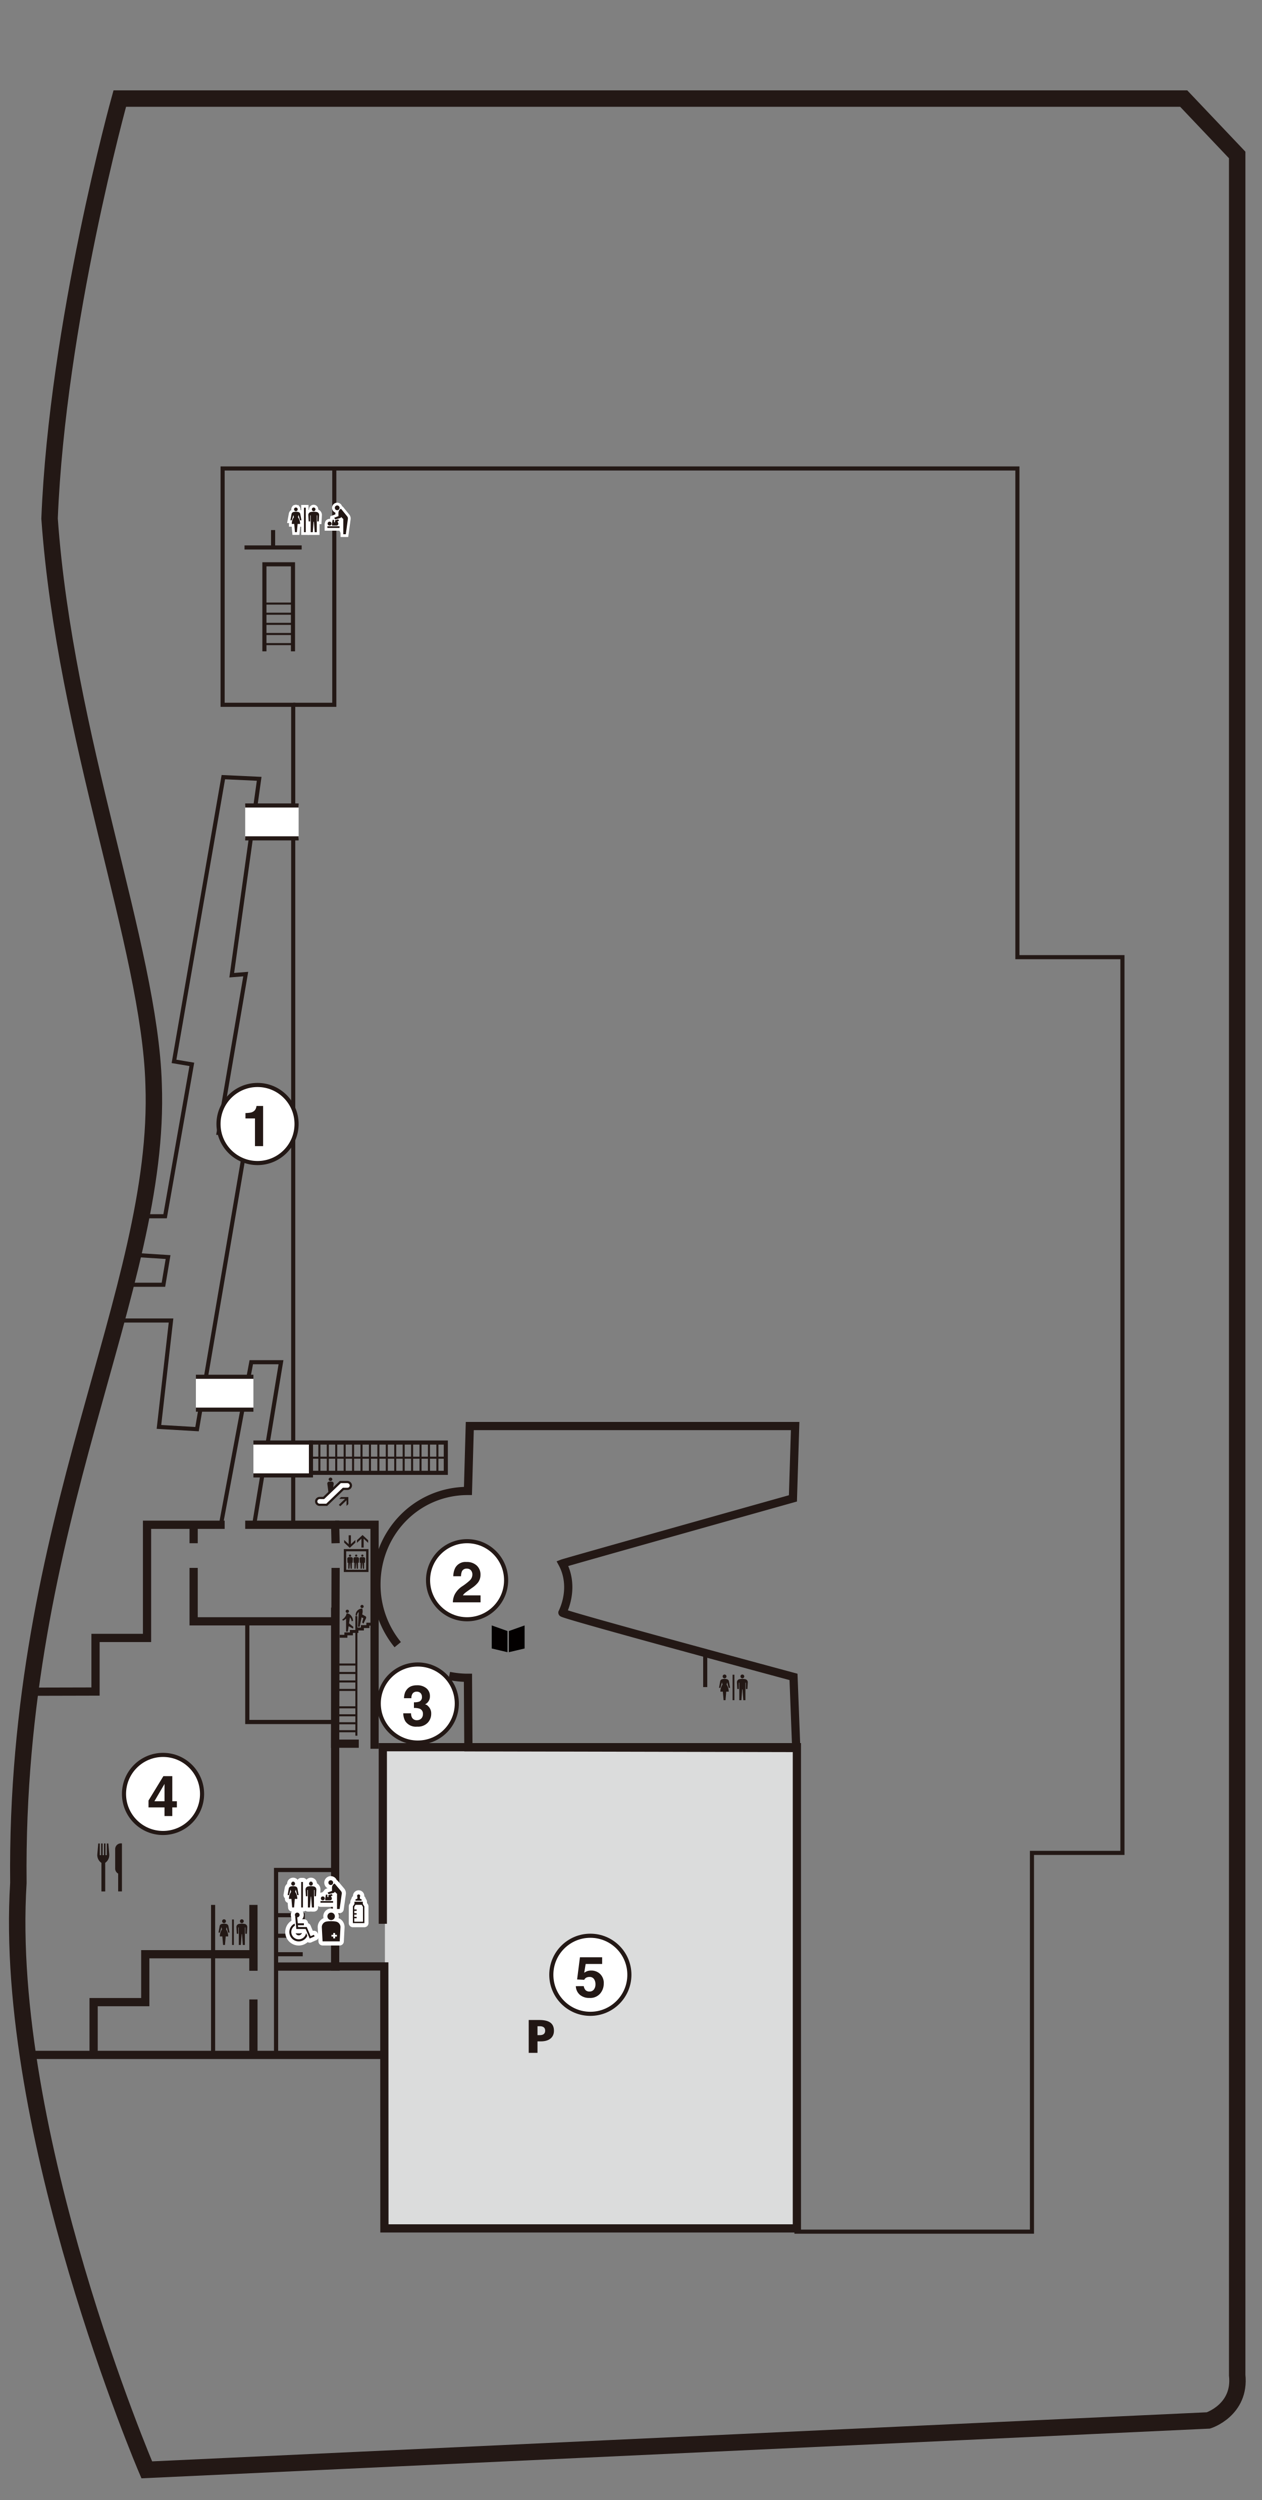 <svg xmlns="http://www.w3.org/2000/svg" xmlns:xlink="http://www.w3.org/1999/xlink" viewBox="0 0 412 816"><rect x="0" y="0" width="412" height="816" fill="#808080" stroke="none"/><defs><style>.cls-1{fill:#231815;}.cls-2{fill:#211613;}.cls-3{fill:#fff;}.cls-4{opacity:0.5;}.cls-11,.cls-12,.cls-13,.cls-14,.cls-5,.cls-6,.cls-8,.cls-9{fill:none;}.cls-11,.cls-12,.cls-5,.cls-6,.cls-8,.cls-9{stroke:#231815;}.cls-5{stroke-miterlimit:10;}.cls-5,.cls-9{stroke-width:1.341px;}.cls-6{stroke-width:0.671px;}.cls-7{fill:#dbdcdc;}.cls-13,.cls-8{stroke-width:2.683px;}.cls-10{fill:#030000;}.cls-11{stroke-width:5.366px;}.cls-12{stroke-width:1.367px;}.cls-13,.cls-14{stroke:#fff;}.cls-13{stroke-linejoin:round;}.cls-14{stroke-width:1.799px;}</style><symbol id="esk" data-name="esk" viewBox="0 0 9 7.258"><polygon class="cls-1" points="6.323 4.947 5.877 5.392 7.303 5.392 5.787 6.903 6.147 7.258 7.664 5.749 7.664 7.17 8.104 6.724 8.104 4.947 6.323 4.947"/><path class="cls-1" d="M3.757.9a.454.454,0,0,0,.452-.45.451.451,0,0,0-.9,0A.452.452,0,0,0,3.757.9"/><path class="cls-1" d="M9,2.026A1.144,1.144,0,0,1,7.818,3.154H6.991L2.952,7.176l-1.795,0A1.124,1.124,0,0,1,0,6.048,1.146,1.146,0,0,1,1.157,4.891h.819L3.245,3.636,2.986,1.58c0-.019,0-.042,0-.063a.463.463,0,0,1,.4-.458,2.591,2.591,0,0,1,.376-.024,2.881,2.881,0,0,1,.375.024.463.463,0,0,1,.4.458.419.419,0,0,1-.007.063l-.111.894L6.035.869H7.818A1.167,1.167,0,0,1,9,2.026"/><path class="cls-3" d="M2.207,5.452,6.266,1.43H7.817a.627.627,0,0,1,.452.183.576.576,0,0,1-.452.982H6.759L2.72,6.618H1.155a.6.6,0,0,1-.434-.171.546.546,0,0,1-.161-.4.584.584,0,0,1,.6-.6Z"/></symbol><symbol id="toilet" data-name="toilet" viewBox="0 0 7 6.248"><path class="cls-1" d="M1.347.929A.465.465,0,1,0,.883.466a.465.465,0,0,0,.464.463"/><path class="cls-1" d="M5.679.925A.465.465,0,0,0,6.144.463.465.465,0,0,0,5.679,0a.462.462,0,0,0,0,.924"/><path class="cls-1" d="M6.375,1.132a3.591,3.591,0,0,0-1.391,0,.756.756,0,0,0-.626.785l.091,1.6h.373V1.989h.116V6.248h.509L5.634,3.61h.09l.188,2.638h.51V1.989h.117V3.518h.374L7,1.917a.756.756,0,0,0-.624-.785"/><path class="cls-1" d="M2.345,3.242h.347L2.41,1.657a.641.641,0,0,0-.481-.517,2.4,2.4,0,0,0-.583-.077,2.467,2.467,0,0,0-.584.077.646.646,0,0,0-.482.517L0,3.242H.349L.71,1.9l.146.539A3.038,3.038,0,0,0,.329,4.163h.6l.181,2.083h.466l.18-2.083h.608A3.084,3.084,0,0,0,1.84,2.439L1.982,1.9Z"/><rect class="cls-1" x="3.3" y="0.042" width="0.44" height="6.206"/></symbol><symbol id="EV" data-name="EV" viewBox="0 0 5.609 9"><path class="cls-1" d="M0,9H5.609V3.425H0Zm5.072-.535H.537v-4.5H5.072Z"/><polygon class="cls-1" points="2.632 1.849 2.632 1.21 1.612 2.229 1.612 0.065 1.103 0.065 1.103 2.229 0.082 1.21 0.082 1.849 1.357 3.122 2.632 1.849"/><polygon class="cls-1" points="4.008 0.891 4.008 3.05 4.516 3.05 4.516 0.891 5.537 1.911 5.537 1.271 4.262 0 2.986 1.271 2.986 1.911 4.008 0.891"/><path class="cls-1" d="M.839,6.761h.173V8.2H1.29l.1-1.441h.051l.1,1.441h.281V6.761H2l.053-.969a.378.378,0,0,0-.323-.4,2.111,2.111,0,0,0-.309-.021,2.07,2.07,0,0,0-.306.021.376.376,0,0,0-.322.4Z"/><path class="cls-1" d="M1.419,5.26a.253.253,0,1,0-.255-.255.253.253,0,0,0,.255.255"/><path class="cls-1" d="M2.236,6.761H2.41V8.2h.281l.1-1.441h.051l.1,1.441h.279V6.761H3.4l.051-.969a.382.382,0,0,0-.325-.4,2.247,2.247,0,0,0-.613,0,.375.375,0,0,0-.323.4Z"/><path class="cls-1" d="M2.816,5.26a.253.253,0,1,0,0-.506.253.253,0,1,0,0,.506"/><path class="cls-1" d="M3.637,6.761h.175V8.2H4.09l.1-1.441h.052l.1,1.441h.278V6.761H4.8l.052-.969a.38.38,0,0,0-.322-.4,2.135,2.135,0,0,0-.308-.021,2.088,2.088,0,0,0-.308.021.372.372,0,0,0-.322.4Z"/><path class="cls-1" d="M4.217,5.26a.253.253,0,1,0-.253-.255.251.251,0,0,0,.253.255"/></symbol><symbol id="step-5" data-name="step" viewBox="0 0 7.716 8"><polygon class="cls-1" points="7.716 4.336 6.257 4.336 6.257 4.928 4.967 4.928 4.967 5.519 3.676 5.519 3.676 6.109 2.387 6.109 2.387 6.699 1.096 6.699 1.096 7.288 0 7.288 0 8 1.805 8 1.805 7.407 3.096 7.407 3.096 6.816 4.388 6.816 4.388 6.226 5.676 6.226 5.676 5.636 6.967 5.636 6.967 5.047 7.716 5.047 7.716 4.336"/><path class="cls-1" d="M1.783,1.95A.388.388,0,1,0,1.4,1.564a.388.388,0,0,0,.385.386"/><path class="cls-1" d="M3.2,5.346,2.192,4.5,2.4,3.022a1.743,1.743,0,0,1,.407.96L3.126,3.9A2.161,2.161,0,0,0,2.5,2.424a1.35,1.35,0,0,0-.818-.368H1.67a.057.057,0,0,0-.058.049A2.178,2.178,0,0,1,.593,3.564l.166.288a2.143,2.143,0,0,0,.732-.512V6.505H1.91L2.1,5.187l1.031.594Z"/><path class="cls-1" d="M5.253.777a.389.389,0,0,0,0-.777.387.387,0,0,0-.387.39.386.386,0,0,0,.387.387"/><path class="cls-1" d="M6.023,2.751l-.744-.429.069-.358a2.207,2.207,0,0,0,.036-.409A2.167,2.167,0,0,0,5.3.937.058.058,0,0,0,5.24.894h0a1.554,1.554,0,0,0-1.5,1.553c0,.04,0,.082,0,.124l.325.056V2.6a1.151,1.151,0,0,1,.4-.868L4.277,5.321h.417l.443-2.284.411.19-.28,1.052.295.3.619-1.324a.4.4,0,0,0,.034-.166.385.385,0,0,0-.193-.335"/></symbol><symbol id="parking" data-name="parking" viewBox="0 0 6.143 8"><path class="cls-2" d="M0,0H2.549C5,0,6.143.825,6.143,2.624c0,1.617-1.182,2.58-3.181,2.58H2.136V8H0V0M2.136,3.691h.551c.735,0,1.32-.264,1.32-1.1,0-.814-.585-1.077-1.32-1.077H2.136Z"/></symbol><symbol id="barrierfree" data-name="barrierfree" viewBox="0 0 6.155 7"><path class="cls-2" d="M4.37,5.647A2.281,2.281,0,1,1,1.3,2.671l.045.519a1.789,1.789,0,0,0-.87,1.533,1.81,1.81,0,0,0,3.6.237ZM1.92,1.138,2.055,2.6H3.546v.473H2.089l.045.44h2.1l.948,2.232.8-.338.17.383-1.2.518L3.964,3.99H1.694L1.423.834A.525.525,0,0,1,1.355.575.568.568,0,0,1,1.92,0,.578.578,0,0,1,2.5.575a.576.576,0,0,1-.576.563"/></symbol><symbol id="ostomate" data-name="ostomate" viewBox="0 0 4.538 7"><path class="cls-2" d="M4.356,7H.182L0,3.618A1.367,1.367,0,0,1,1.164,2.173a7.571,7.571,0,0,1,2.209,0A1.366,1.366,0,0,1,4.535,3.618Z"/><path class="cls-2" d="M2.269,1.819a.91.91,0,1,0-.911-.91.91.91,0,0,0,.911.91"/><polygon class="cls-3" points="3.226 5.402 3.226 4.964 2.787 4.964 2.787 5.402 2.348 5.402 2.348 5.841 2.787 5.841 2.787 6.28 3.226 6.28 3.226 5.841 3.666 5.841 3.666 5.402 3.226 5.402"/></symbol><symbol id="baay" data-name="baay" viewBox="0 0 5.193 7"><path class="cls-2" d="M2.5,1.156A.578.578,0,1,1,3.082.578a.578.578,0,0,1-.579.578"/><rect class="cls-2" y="5.064" width="3.069" height="0.405"/><path class="cls-2" d="M.569,4.89a.477.477,0,1,1,.478-.477.477.477,0,0,1-.478.477"/><path class="cls-2" d="M1.735,2.989,2.8,2.6V1.82a1.153,1.153,0,0,1,.575-1A.08.08,0,0,1,3.413.81.087.087,0,0,1,3.48.841L5,2.652a.8.8,0,0,1,.19.52.835.835,0,0,1-.008.113L4.662,7H4.025V3.309l-.571-.531,0,.032a.289.289,0,0,1-.211.249L1.967,3.4Z"/><path class="cls-2" d="M1.929,3.95A.305.305,0,0,1,1.9,3.829a.3.3,0,0,1,.223-.286l.63-.17.2.345-.414.167.179.311a.463.463,0,0,1-.4.694H1.249A.057.057,0,0,1,1.2,4.855.631.631,0,0,1,1.143,4.6a.563.563,0,0,1,.01-.11l.179-1.018.348.065v.543h.309Z"/></symbol><symbol id="milk" data-name="milk" viewBox="0 0 2.805 7"><path class="cls-2" d="M2.8,2.939l-.466-.734H.475l-.468.714L0,7H2.805ZM.348,6.653v-.83H.918V5.476H.35V4.924H.918V4.577H.351V4.02H.918V3.674H.353V3.033l.3-.482h1.5l.3.5.006,3.6Z"/><path class="cls-2" d="M1.719,1.063,1.713.6a.374.374,0,0,0,.072-.22h0a.38.38,0,0,0-.759,0h0A.378.378,0,0,0,1.1.607v.441L.644,1.21v.33H2.133V1.226Z"/><rect class="cls-2" x="0.389" y="1.793" width="2.034" height="0.572"/></symbol></defs><title>guide-floor-sp-B1</title><g id="pict"><use width="9" height="7.258" transform="translate(102.855 482.203) scale(1.341 1.294)" xlink:href="#esk"/><rect class="cls-5" x="101.514" y="470.801" width="44.027" height="9.89"/><path class="cls-6" d="M142.792,470.8v9.89m-2.754-9.89v9.89m-2.752-9.89v9.89m-2.75-9.89v9.89m-2.752-9.89v9.89m-2.754-9.89v9.89m-2.753-9.89v9.89m-22.015-9.89v9.89m2.752-9.89v9.89m2.752-9.89v9.89m2.753-9.89v9.89m2.75-9.89v9.89m2.752-9.89v9.89m2.752-9.89v9.89m2.754-9.89v9.89"/><line class="cls-6" x1="145.722" y1="475.746" x2="101.694" y2="475.746"/><rect class="cls-7" x="125.659" y="570.734" width="134.138" height="155.6"/><use width="7" height="6.248" transform="translate(71.333 626.401) scale(1.341)" xlink:href="#toilet"/><use width="7" height="6.248" transform="translate(234.739 546.515) scale(1.341)" xlink:href="#toilet"/><path class="cls-1" d="M39.48,601.613A1.882,1.882,0,0,0,37.6,603.5v6.339a1.871,1.871,0,0,0,.975,1.648V617.3H39.81V601.648a2.236,2.236,0,0,0-.33-.035"/><path class="cls-1" d="M35.676,605.44c0-.09-.006-.176-.009-.268l-.3-3.521h-.5v3.823H34.44v-3.823h-.491v3.823h-.441v-3.823h-.491v3.823h-.443v-3.823h-.495l-.3,3.472c-.009.1-.018.208-.018.317a3.081,3.081,0,0,0,1.352,2.549v9.317h1.24l-.005-9.338a3.078,3.078,0,0,0,1.327-2.528"/><polyline class="cls-8" points="73.345 497.636 48.002 497.636 48.002 534.572 31.184 534.572 31.184 552.068 10.247 552.121"/><line class="cls-8" x1="125.462" y1="670.659" x2="9.848" y2="670.659"/><line class="cls-8" x1="82.735" y1="652.558" x2="82.735" y2="669.996"/><polyline class="cls-8" points="30.562 671.353 30.562 653.435 47.426 653.435 47.426 637.803 82.735 637.803 82.735 643.168"/><line class="cls-8" x1="82.735" y1="621.706" x2="82.735" y2="643.168"/><polyline class="cls-8" points="109.413 524.666 109.413 569.95 109.413 641.786 125.462 641.786 125.501 727.281 260.152 727.281 260.152 570.227 124.976 570.227 124.976 627.861"/><path class="cls-8" d="M129.843,536.77a30.9,30.9,0,0,1-6.95-19.679c0-16.841,13.059-30.492,29.876-30.492l.6-21.185H259.588l-.726,23.61s-74.122,20.813-75.245,21.25c2.534,4.679,2.534,10.6,0,16.058,0,.652,75.435,20.958,75.435,20.958l.889,23.205-107.027-.255-.145-22.657a30.2,30.2,0,0,1-6.112-.62"/><polyline class="cls-8" points="109.562 503.665 109.413 497.636 80.052 497.636"/><polyline class="cls-8" points="117.131 569.084 109.413 569.084 109.562 511.713"/><polyline class="cls-8" points="109.413 497.629 122.283 497.629 122.283 570.749"/><polyline class="cls-9" points="83.006 497.455 91.737 444.582 82.036 444.582 72.334 496.479"/><line class="cls-9" x1="230.23" y1="540.544" x2="230.23" y2="550.613"/><polygon class="cls-9" points="84.612 254.183 72.912 253.636 56.809 346.403 62.63 347.376 53.899 396.951 46.774 396.951 44.195 409.589 54.868 410.27 53.354 419.309 41.288 419.309 38.374 430.974 55.838 430.974 51.891 465.7 64.325 466.432 80.773 370.104 71.363 369.733 80.223 317.911 75.654 318.279 84.612 254.183"/><polyline class="cls-9" points="259.347 728.346 336.899 728.346 336.899 604.729 366.437 604.729 366.437 312.39 332.147 312.39 332.147 152.894 181.788 152.894 72.674 152.894 72.674 230.023 95.723 230.023 95.723 496.496"/><line class="cls-9" x1="89.157" y1="179.228" x2="89.157" y2="172.999"/><line class="cls-9" x1="98.484" y1="178.677" x2="79.829" y2="178.677"/><line class="cls-6" x1="116.348" y1="527.439" x2="116.348" y2="566.479"/><line class="cls-6" x1="116.348" y1="543.252" x2="109.441" y2="543.252"/><line class="cls-6" x1="116.348" y1="546.015" x2="109.441" y2="546.015"/><line class="cls-6" x1="116.438" y1="548.777" x2="109.529" y2="548.777"/><line class="cls-6" x1="116.256" y1="551.54" x2="109.349" y2="551.54"/><line class="cls-6" x1="116.348" y1="557.223" x2="109.441" y2="557.223"/><line class="cls-6" x1="116.348" y1="559.822" x2="109.441" y2="559.822"/><line class="cls-6" x1="116.348" y1="562.421" x2="109.441" y2="562.421"/><line class="cls-6" x1="116.348" y1="565.02" x2="109.441" y2="565.02"/><rect class="cls-3" x="80.052" y="262.887" width="17.438" height="10.731"/><line class="cls-5" x1="97.49" y1="273.618" x2="80.052" y2="273.618"/><line class="cls-5" x1="80.052" y1="262.887" x2="97.49" y2="262.887"/><polygon class="cls-10" points="165.671 539.229 160.535 538.013 160.535 530.492 165.671 532.321 165.671 539.229"/><polygon class="cls-10" points="166.129 539.229 171.266 538.013 171.266 530.492 166.129 532.321 166.129 539.229"/><line class="cls-6" x1="95.768" y1="210.22" x2="86.751" y2="210.22"/><line class="cls-6" x1="95.768" y1="206.916" x2="86.751" y2="206.916"/><line class="cls-6" x1="95.768" y1="203.608" x2="86.751" y2="203.608"/><line class="cls-6" x1="95.768" y1="200.302" x2="86.751" y2="200.302"/><line class="cls-6" x1="95.768" y1="196.996" x2="86.751" y2="196.996"/><polyline class="cls-9" points="95.649 212.576 95.649 184.172 86.319 184.172 86.319 212.576"/><path id="outline" class="cls-11" d="M403.9,775.181c0-8.536,0-724.606,0-724.606L386.44,32.17H39.1S18.73,105.444,16.181,169.244c5.095,71.455,32.694,139.939,33.97,184.6C52.7,421.472,4.725,495.9,6,614.567.9,696.233,47.92,806.084,47.92,806.084L394.5,789.96S405.118,786.562,403.9,775.181Z"/><circle class="cls-8" cx="152.486" cy="515.737" r="12.072"/><circle class="cls-3" cx="152.486" cy="515.737" r="12.072"/><path class="cls-1" d="M148.451,520.375a7.3,7.3,0,0,1,2.626-2.776,19.287,19.287,0,0,0,2.325-1.827,2.684,2.684,0,0,0,.812-1.879,2.069,2.069,0,0,0-.465-1.383,1.649,1.649,0,0,0-1.332-.552,1.625,1.625,0,0,0-1.614.877,4.3,4.3,0,0,0-.292,1.608h-2.525a6.266,6.266,0,0,1,.611-2.7,3.811,3.811,0,0,1,3.692-1.96,4.7,4.7,0,0,1,3.337,1.152,3.969,3.969,0,0,1,1.239,3.05,4.1,4.1,0,0,1-.875,2.585,8.7,8.7,0,0,1-1.886,1.672l-1.04.733q-.975.687-1.335.994a2.91,2.91,0,0,0-.607.715h5.759v2.271h-9.037A6.138,6.138,0,0,1,148.451,520.375Z"/><circle class="cls-8" cx="136.39" cy="555.979" r="12.072"/><circle class="cls-3" cx="136.39" cy="555.979" r="12.072"/><path class="cls-1" d="M134.2,559.172a2.934,2.934,0,0,0,.254,1.3,1.742,1.742,0,0,0,1.713.948,1.9,1.9,0,0,0,1.328-.519,1.928,1.928,0,0,0,.568-1.5,1.686,1.686,0,0,0-1.049-1.727,5.347,5.347,0,0,0-1.88-.243v-1.848a4.845,4.845,0,0,0,1.753-.243,1.507,1.507,0,0,0,.859-1.535,1.711,1.711,0,0,0-.44-1.218,1.611,1.611,0,0,0-1.237-.47,1.564,1.564,0,0,0-1.345.579,2.442,2.442,0,0,0-.413,1.544H131.89a6.352,6.352,0,0,1,.336-1.853,4.166,4.166,0,0,1,1-1.419,3.475,3.475,0,0,1,1.209-.7,5.235,5.235,0,0,1,1.716-.244A4.586,4.586,0,0,1,139.2,551a3.227,3.227,0,0,1,1.158,2.607,2.862,2.862,0,0,1-.694,1.952,2.367,2.367,0,0,1-.912.678,1.885,1.885,0,0,1,1.022.605,3.22,3.22,0,0,1,1,2.5,4.188,4.188,0,0,1-1.159,2.925,4.431,4.431,0,0,1-3.431,1.261,4.164,4.164,0,0,1-3.891-1.816,5.375,5.375,0,0,1-.637-2.531Z"/><circle class="cls-8" cx="53.224" cy="585.489" r="12.072"/><circle class="cls-3" cx="53.224" cy="585.489" r="12.072"/><path class="cls-1" d="M57.745,589.885h-1.5v2.821h-2.54v-2.821H48.485v-2.247l4.851-7.955H56.25v8.189h1.495Zm-4.036-2.013v-5.647l-3.3,5.647Z"/><circle class="cls-8" cx="192.728" cy="644.51" r="12.072"/><circle class="cls-3" cx="192.728" cy="644.51" r="12.072"/><path class="cls-1" d="M190.577,648.214a2.49,2.49,0,0,0,.589,1.3,1.672,1.672,0,0,0,1.269.456,1.71,1.71,0,0,0,1.462-.672,2.747,2.747,0,0,0,.5-1.692,2.93,2.93,0,0,0-.471-1.692,1.652,1.652,0,0,0-1.467-.691,2.5,2.5,0,0,0-.815.118,1.625,1.625,0,0,0-.916.81l-2.324-.111.925-7.247h7.252v2.186H191.2l-.471,2.869a5.467,5.467,0,0,1,.936-.516,3.987,3.987,0,0,1,1.371-.208,4.133,4.133,0,0,1,2.852,1.094,4.054,4.054,0,0,1,1.216,3.18,4.966,4.966,0,0,1-1.172,3.243,4.276,4.276,0,0,1-3.508,1.428,4.677,4.677,0,0,1-3.091-1,3.894,3.894,0,0,1-1.346-2.848Z"/><circle class="cls-8" cx="84.076" cy="366.844" r="12.072"/><circle class="cls-3" cx="84.076" cy="366.844" r="12.072"/><path class="cls-1" d="M80.137,365.023v-1.752a11.547,11.547,0,0,0,1.715-.163,2.421,2.421,0,0,0,1.27-.686,2.26,2.26,0,0,0,.508-.938,2.18,2.18,0,0,0,.1-.525H85.9v13.1H83.239v-9.039Z"/><use width="5.609" height="9" transform="translate(112.245 500.982) scale(1.435 1.341)" xlink:href="#EV"/><use width="7.716" height="8" transform="translate(110.904 523.786) scale(1.391 1.341)" xlink:href="#step-5"/><use width="6.143" height="8" transform="translate(172.607 659.265) scale(1.341)" xlink:href="#parking"/><polyline class="cls-8" points="63.215 511.713 63.215 529.151 108.221 529.151"/><line class="cls-8" x1="63.215" y1="497.98" x2="63.215" y2="503.665"/><line class="cls-9" x1="69.57" y1="621.706" x2="69.57" y2="669.996"/><polyline class="cls-12" points="90.125 670.099 90.125 610.305 109.128 610.305"/><polyline class="cls-9" points="95.723 230.024 109.137 230.024 109.137 152.585"/><rect class="cls-3" x="63.955" y="449.339" width="18.779" height="10.731"/><line class="cls-5" x1="82.735" y1="460.07" x2="63.955" y2="460.07"/><line class="cls-5" x1="63.955" y1="449.339" x2="82.735" y2="449.339"/><rect class="cls-3" x="82.735" y="470.801" width="18.779" height="10.731"/><polyline class="cls-5" points="82.735 470.801 101.514 470.801 101.514 481.532 82.735 481.532"/><line class="cls-8" x1="110.904" y1="641.827" x2="90.783" y2="641.827"/><line class="cls-9" x1="98.831" y1="637.803" x2="90.783" y2="637.803"/><line class="cls-9" x1="96.148" y1="625.06" x2="90.783" y2="625.06"/><polyline class="cls-9" points="90.783 631.767 98.831 631.767 98.831 624.389"/><path class="cls-13" d="M95.7,615.409a.623.623,0,1,0-.623-.621.624.624,0,0,0,.623.621"/><path class="cls-13" d="M101.512,615.4a.619.619,0,1,0-.618-.619.623.623,0,0,0,.618.619"/><path class="cls-13" d="M102.445,615.681a4.6,4.6,0,0,0-.932-.091,4.645,4.645,0,0,0-.934.091,1.015,1.015,0,0,0-.839,1.053l.122,2.147h.5v-2.05h.154v5.712h.684l.251-3.538h.121l.251,3.538h.684v-5.712h.157v2.05h.5l.115-2.147a1.014,1.014,0,0,0-.837-1.053"/><path class="cls-13" d="M97.04,618.511h.465l-.378-2.126a.856.856,0,0,0-.646-.692,3.2,3.2,0,0,0-.782-.105,3.3,3.3,0,0,0-.783.105.865.865,0,0,0-.646.692l-.376,2.126h.468l.484-1.8.2.724a4.075,4.075,0,0,0-.706,2.313h.808l.243,2.793h.626l.241-2.793h.815a4.13,4.13,0,0,0-.707-2.313l.191-.724Z"/><rect class="cls-13" x="98.321" y="614.219" width="0.59" height="8.324"/><path class="cls-13" d="M100.323,631.792A3.06,3.06,0,1,1,96.2,627.8l.061.7a2.4,2.4,0,0,0-1.167,2.057,2.427,2.427,0,0,0,4.833.317Zm-3.287-6.049.182,1.966h2v.635H97.263l.061.59h2.818l1.272,2.994,1.076-.454.227.514-1.606.7-1.333-3.115H96.733l-.363-4.234a.7.7,0,0,1-.091-.348.762.762,0,0,1,.757-.771.764.764,0,1,1,0,1.527"/><path class="cls-13" d="M110.908,633.606h-5.6l-.239-4.537a1.829,1.829,0,0,1,1.557-1.937,10.038,10.038,0,0,1,2.964,0,1.829,1.829,0,0,1,1.557,1.937Z"/><path class="cls-13" d="M108.108,626.656a1.22,1.22,0,1,0-1.222-1.22,1.221,1.221,0,0,0,1.222,1.22"/><polygon class="cls-13" points="109.392 631.463 109.392 630.874 108.803 630.874 108.803 631.463 108.214 631.463 108.214 632.051 108.803 632.051 108.803 632.64 109.392 632.64 109.392 632.051 109.982 632.051 109.982 631.463 109.392 631.463"/><path class="cls-13" d="M107.983,615.209a.776.776,0,1,1,.776-.775.775.775,0,0,1-.776.775"/><rect class="cls-13" x="104.625" y="620.45" width="4.117" height="0.543"/><path class="cls-13" d="M105.389,620.218a.641.641,0,1,1,.64-.64.641.641,0,0,1-.64.64"/><path class="cls-13" d="M106.953,617.667l1.422-.518V616.1a1.549,1.549,0,0,1,.77-1.34.116.116,0,0,1,.059-.016.118.118,0,0,1,.089.042l2.043,2.43a1.076,1.076,0,0,1,.244.849l-.7,4.983h-.855V618.1l-.765-.712,0,.043a.387.387,0,0,1-.283.334l-1.707.458Z"/><path class="cls-13" d="M107.213,618.956a.4.4,0,0,1,.264-.546l.845-.228.264.463-.555.224.24.418a.614.614,0,0,1,.083.31.621.621,0,0,1-.621.621H106.3a.078.078,0,0,1-.071-.047.843.843,0,0,1-.072-.341.9.9,0,0,1,.013-.148l.241-1.365.466.087v.728h.415Z"/><path class="cls-13" d="M118.953,622.2l-.625-.985h-2.492l-.627.958-.01,5.474h3.763Zm-3.287,4.983,0-1.115h.762v-.465h-.761v-.74h.76V624.4h-.759v-.747h.758v-.465h-.757v-.86l.4-.646h2.015l.4.669.007,4.834Z"/><path class="cls-13" d="M117.505,619.687l-.007-.622a.5.5,0,0,0,.1-.3h0a.51.51,0,0,0-1.019,0h0a.506.506,0,0,0,.1.306v.591l-.616.217v.444h2v-.422Z"/><rect class="cls-13" x="115.721" y="620.666" width="2.728" height="0.767"/><use width="7" height="6.248" transform="translate(93.894 614.163) scale(1.341)" xlink:href="#toilet"/><use width="6.155" height="7" transform="translate(94.461 624.216) scale(1.341)" xlink:href="#barrierfree"/><use width="4.538" height="7" transform="translate(105.065 624.216) scale(1.341)" xlink:href="#ostomate"/><use width="5.193" height="7" transform="translate(104.625 613.658) scale(1.341)" xlink:href="#baay"/><use width="2.805" height="7" transform="translate(115.199 618.261) scale(1.341)" xlink:href="#milk"/><polyline class="cls-12" points="80.735 529.151 80.735 562.006 109.575 562.006"/><path class="cls-14" d="M110.112,166.517a.776.776,0,1,1,.748-.775.762.762,0,0,1-.748.775"/><rect class="cls-14" x="106.879" y="171.758" width="3.964" height="0.543"/><path class="cls-14" d="M107.614,171.526a.64.64,0,1,1,.617-.64.63.63,0,0,1-.617.64"/><path class="cls-14" d="M109.12,168.975l1.37-.517v-1.05a1.562,1.562,0,0,1,.741-1.339.112.112,0,0,1,.057-.017.11.11,0,0,1,.085.042l1.968,2.43a1.105,1.105,0,0,1,.245.7,1.084,1.084,0,0,1-.01.151l-.675,4.983h-.823v-4.951l-.737-.713,0,.043a.382.382,0,0,1-.272.334l-1.644.459Z"/><path class="cls-14" d="M109.371,170.264a.4.4,0,0,1,.254-.546l.814-.227.254.462-.535.225.231.417a.633.633,0,0,1,.081.31.61.61,0,0,1-.6.621h-1.379a.075.075,0,0,1-.069-.047.876.876,0,0,1-.068-.341.9.9,0,0,1,.012-.148l.232-1.365.449.087v.728h.4Z"/><path class="cls-2" d="M110.112,166.517a.776.776,0,1,1,.748-.775.762.762,0,0,1-.748.775"/><rect class="cls-2" x="106.879" y="171.758" width="3.964" height="0.543"/><path class="cls-2" d="M107.614,171.526a.64.64,0,1,1,.617-.64.63.63,0,0,1-.617.64"/><path class="cls-2" d="M109.12,168.975l1.37-.517v-1.05a1.562,1.562,0,0,1,.741-1.339.112.112,0,0,1,.057-.017.11.11,0,0,1,.085.042l1.968,2.43a1.105,1.105,0,0,1,.245.7,1.084,1.084,0,0,1-.01.151l-.675,4.983h-.823v-4.951l-.737-.713,0,.043a.382.382,0,0,1-.272.334l-1.644.459Z"/><path class="cls-2" d="M109.371,170.264a.4.4,0,0,1,.254-.546l.814-.227.254.462-.535.225.231.417a.633.633,0,0,1,.081.31.61.61,0,0,1-.6.621h-1.379a.075.075,0,0,1-.069-.047.876.876,0,0,1-.068-.341.9.9,0,0,1,.012-.148l.232-1.365.449.087v.728h.4Z"/><path class="cls-14" d="M96.614,166.834a.6.6,0,1,0-.623-.6.611.611,0,0,0,.623.6"/><path class="cls-14" d="M102.425,166.828a.595.595,0,1,0-.618-.595.611.611,0,0,0,.618.595"/><path class="cls-14" d="M103.358,167.1a4.823,4.823,0,0,0-.932-.087,4.873,4.873,0,0,0-.934.087.984.984,0,0,0-.839,1.012l.122,2.062h.5V168.2h.154v5.486h.684l.251-3.4h.121l.251,3.4h.684V168.2h.157v1.97h.5l.115-2.062a.982.982,0,0,0-.837-1.012"/><path class="cls-14" d="M97.953,169.813h.464l-.378-2.042a.838.838,0,0,0-.645-.665,3.355,3.355,0,0,0-.782-.1,3.463,3.463,0,0,0-.783.1.846.846,0,0,0-.646.665l-.376,2.042h.468l.484-1.729.2.695A3.808,3.808,0,0,0,95.249,171h.808l.243,2.682h.625L97.167,171h.814a3.858,3.858,0,0,0-.706-2.222l.19-.695Z"/><rect class="cls-14" x="99.234" y="165.691" width="0.59" height="7.995"/><path class="cls-1" d="M96.614,166.834a.6.6,0,1,0-.623-.6.611.611,0,0,0,.623.6"/><path class="cls-1" d="M102.425,166.828a.595.595,0,1,0-.618-.595.611.611,0,0,0,.618.595"/><path class="cls-1" d="M103.358,167.1a4.823,4.823,0,0,0-.932-.087,4.873,4.873,0,0,0-.934.087.984.984,0,0,0-.839,1.012l.122,2.062h.5V168.2h.154v5.486h.684l.251-3.4h.121l.251,3.4h.684V168.2h.157v1.97h.5l.115-2.062a.982.982,0,0,0-.837-1.012"/><path class="cls-1" d="M97.953,169.813h.464l-.378-2.042a.838.838,0,0,0-.645-.665,3.355,3.355,0,0,0-.782-.1,3.463,3.463,0,0,0-.783.1.846.846,0,0,0-.646.665l-.376,2.042h.468l.484-1.729.2.695A3.808,3.808,0,0,0,95.249,171h.808l.243,2.682h.625L97.167,171h.814a3.858,3.858,0,0,0-.706-2.222l.19-.695Z"/><rect class="cls-1" x="99.234" y="165.691" width="0.59" height="7.995"/></g></svg>